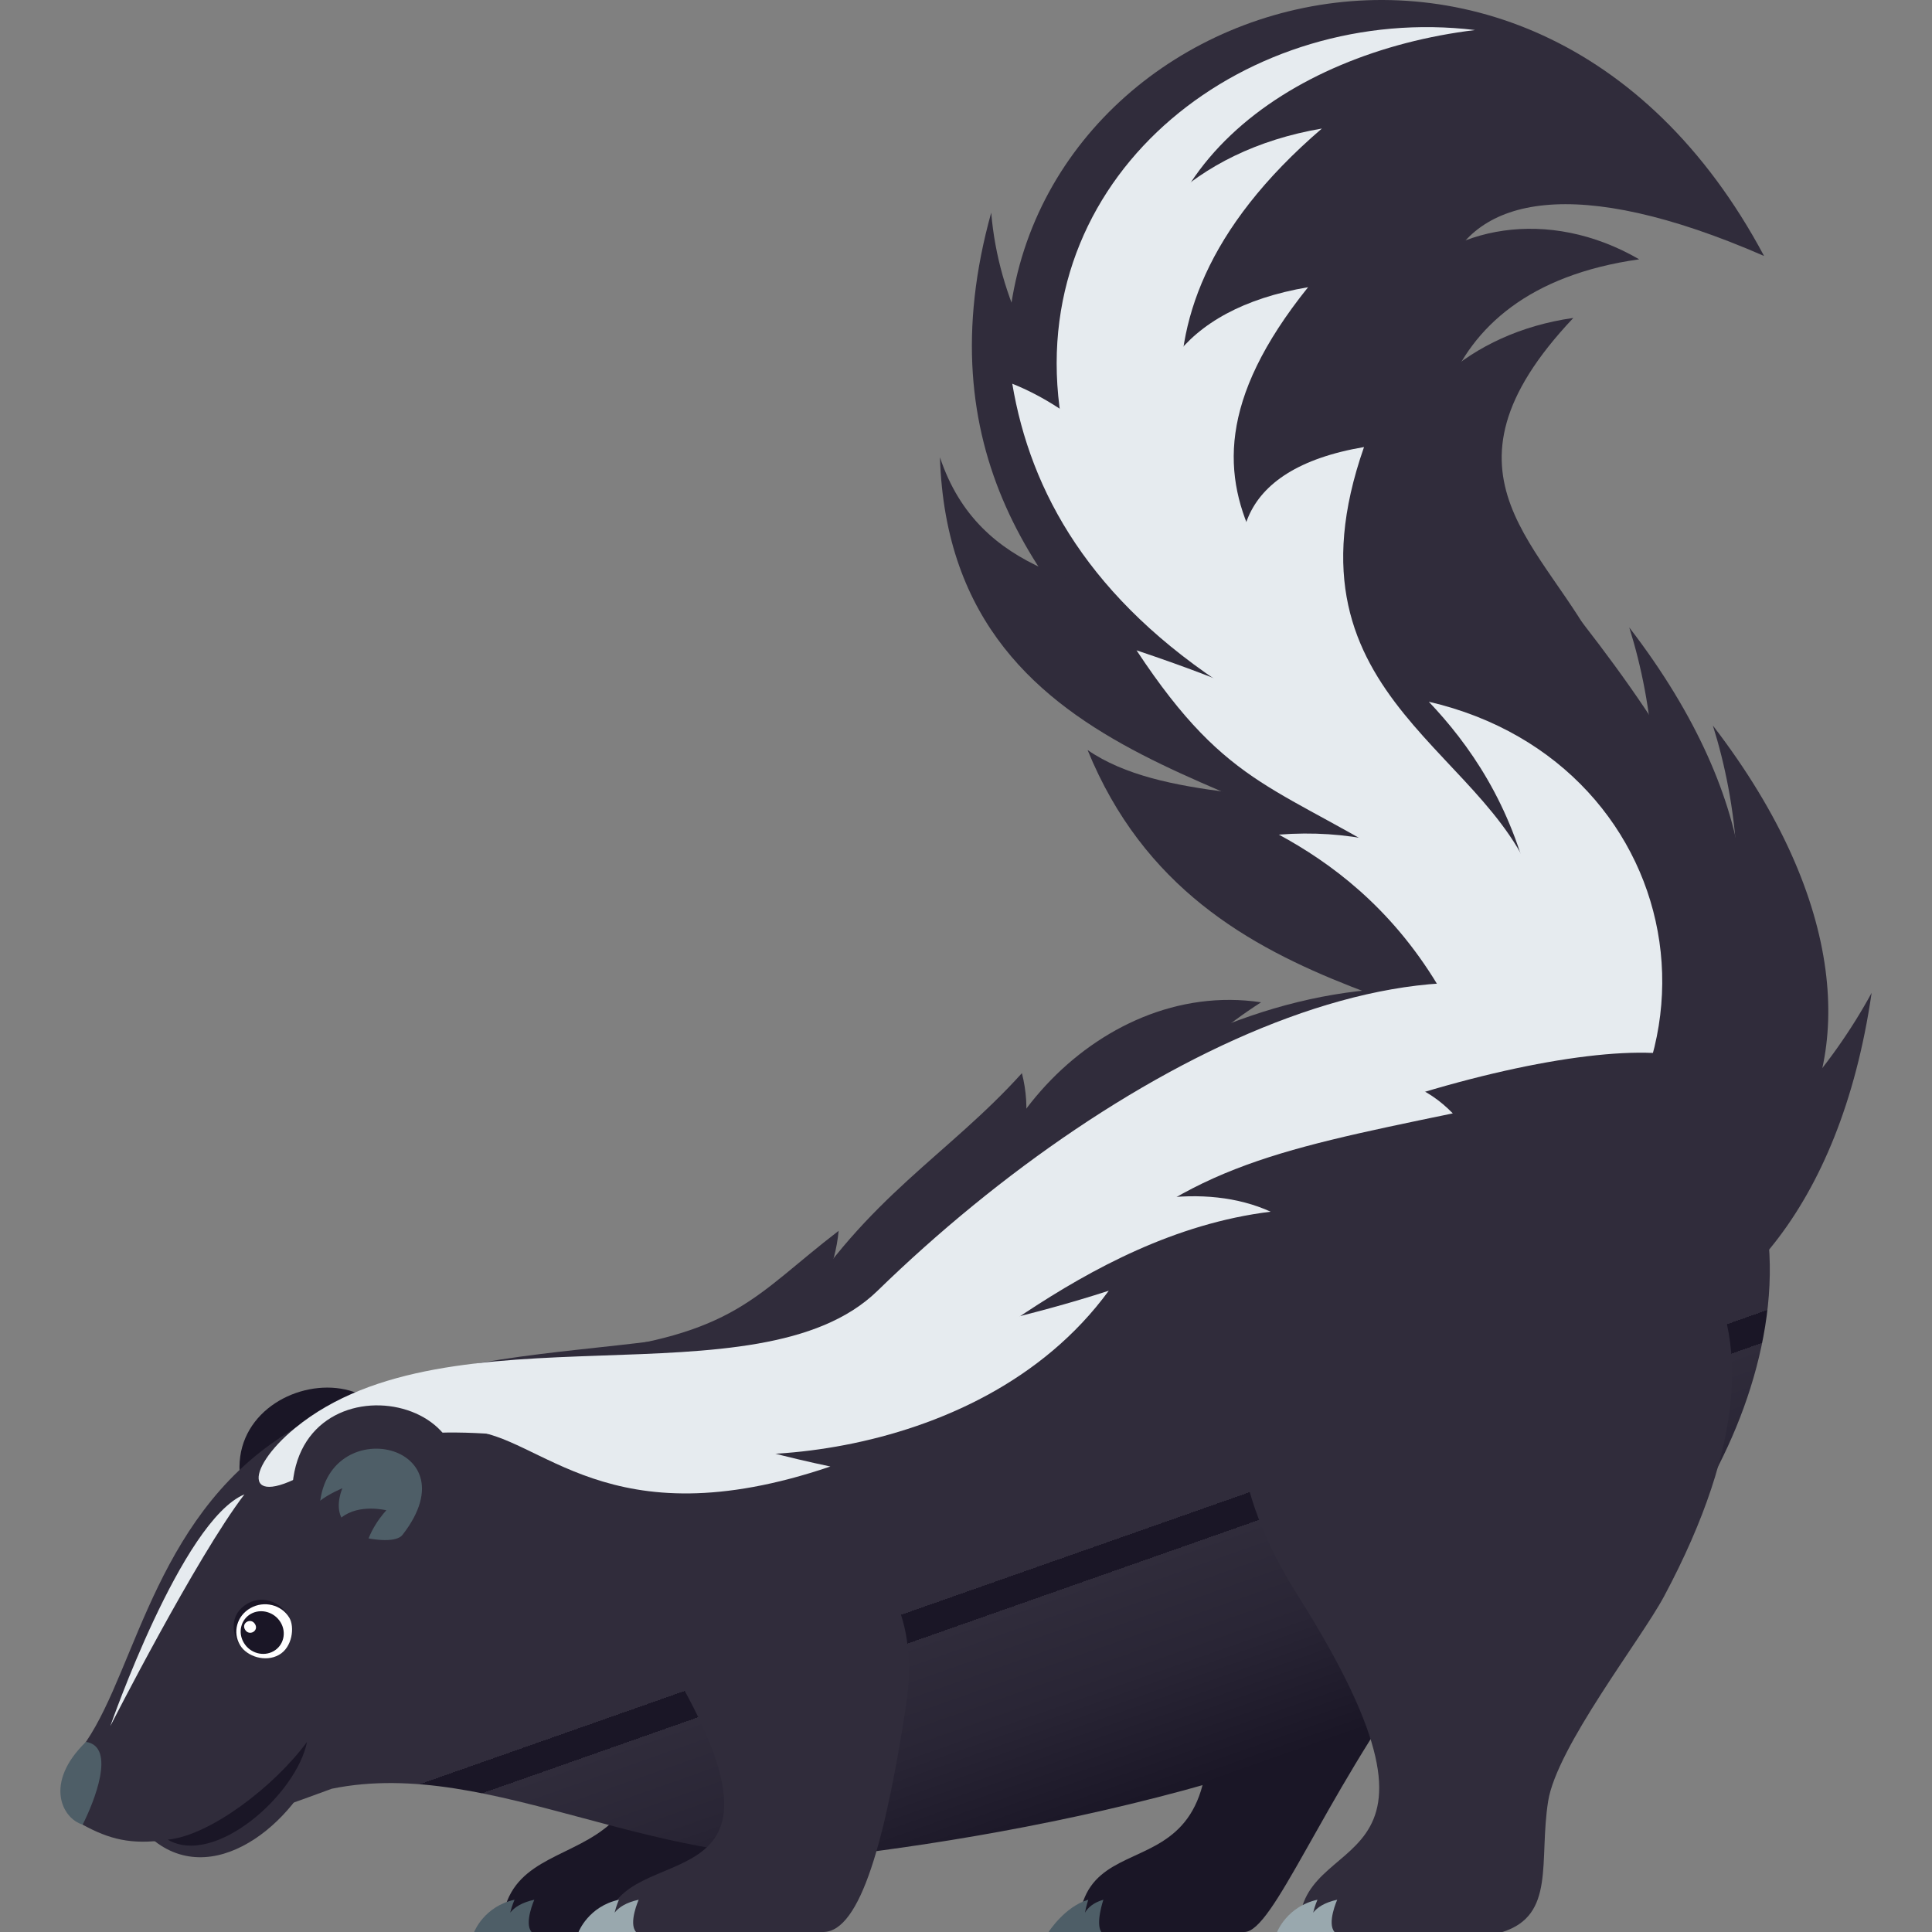 <?xml version="1.0" encoding="utf-8"?>
<!-- Generator: Adobe Illustrator 15.0.0, SVG Export Plug-In . SVG Version: 6.00 Build 0)  -->
<!DOCTYPE svg PUBLIC "-//W3C//DTD SVG 1.1//EN" "http://www.w3.org/Graphics/SVG/1.1/DTD/svg11.dtd">
<svg version="1.1" id="Layer_1" xmlns:x="http://ns.adobe.com/Extensibility/1.0/" xmlns:i="http://ns.adobe.com/AdobeIllustrator/10.0/" xmlns:graph="http://ns.adobe.com/Graphs/1.0/"
	 xmlns="http://www.w3.org/2000/svg" xmlns:xlink="http://www.w3.org/1999/xlink" xmlns:a="http://ns.adobe.com/AdobeSVGViewerExtensions/3.0/"
	 x="0px" y="0px" width="64px" height="64px" viewBox="0 0 64 64" enable-background="new 0 0 64 64" xml:space="preserve">
<rect x="0" y="0" width="64" height="64" fill="#808080" stroke="none"/>
<path fill="#1A1626" d="M8.326,50.15c0.303,0.62,4.688,0.042,4.836-0.862C14.04,43.965,6.107,45.623,8.326,50.15z"/>
<path fill-rule="evenodd" clip-rule="evenodd" fill="#1A1626" d="M20.569,53.052C23.604,63.41,16.703,59.608,16.613,64h7.197
	c1.246,0,2.19-3.757,4.784-9.125C33.669,44.394,17.714,43.295,20.569,53.052z"/>
<path fill="#4E5E67" d="M17.7,62.931c-0.422,0.092-0.663,0.255-0.798,0.428c0.055-0.231,0.143-0.428,0.143-0.428
	C16.031,63.152,15.707,64,15.707,64h1.903C17.353,63.71,17.7,62.931,17.7,62.931z"/>
<path fill-rule="evenodd" clip-rule="evenodd" fill="#1A1626" d="M39.487,53.533C41.807,63.892,35.788,59.608,35.72,64h5.5
	c0.954,0,2.556-4.334,5.83-8.833C53.678,46.057,37.304,43.776,39.487,53.533z"/>
<path fill="#4E5E67" d="M36.551,62.931c-0.322,0.092-0.508,0.255-0.609,0.428c0.041-0.231,0.109-0.428,0.109-0.428
	C35.276,63.152,34.736,64,34.736,64h1.746C36.285,63.71,36.551,62.931,36.551,62.931z"/>
<path fill="#302C3B" d="M54.3,8.59c-6.027-3.492-13.157,2.567-6.33,10.43C46.827,15.577,46.98,9.622,54.3,8.59z"/>
<path fill="#302C3B" d="M52.119,10.532c-6.959,0.982-9.557,9.265,0.896,11.174C51.273,18.079,47.137,15.803,52.119,10.532z"/>
<path fill="#302C3B" d="M49.063,39.095c7.859,5.344,16.741-3.277,7.678-15.061C58.344,29.126,58.39,37.854,49.063,39.095z"/>
<path fill="#302C3B" d="M45.572,38.442C47.291,47.563,59.895,47.417,62,32.89C59.44,37.604,53.127,43.858,45.572,38.442z"/>
<path fill="#302C3B" d="M46.293,35.845c7.857,5.344,16.741-3.277,7.678-15.061C55.574,25.876,55.619,34.604,46.293,35.845z"/>
<path fill="#302C3B" d="M32.835,7.045c-4.325,15.55,14.636,19.589,16.052,26.9C52.603,23.159,33.809,18.612,32.835,7.045z"/>
<path fill="#302C3B" d="M31.137,15.149c0.347,10.919,12.352,10.464,15.435,14.636C46.086,16.318,33.76,22.998,31.137,15.149z"/>
<path fill="#302C3B" d="M36.028,24.846c3.715,9.101,13.903,7.801,16.986,11.973C52.53,23.353,40.922,28.213,36.028,24.846z"/>
<path fill="#302C3B" d="M45.866,38.324c10.262-4.328-11.766-13.801-12.479-25.709C32.646,0.2,50.59-6.236,58.437,8.479
	c-12.57-5.482-13.177,3.271-7.004,10.908c5.485,6.785,11.845,16.383-0.238,23.042C46.163,45.203,45.866,38.324,45.866,38.324z"/>
<path fill="#E6EBEF" d="M51.697,38.894c6.739-9.129-11.089-14.958-13.378-26.501C36.994,5.718,42.676,1.747,48.863,0.995
	c-7.456-0.902-14.771,4.594-13.767,12.487c1.309,10.289,22.991,19.812,12.729,24.14L51.697,38.894z"/>
<path fill="#E6EBEF" d="M43.789,4.258c-8.593,1.462-10.24,11.039-2.321,15.637C39.873,16.923,36.04,10.913,43.789,4.258z"/>
<path fill="#E6EBEF" d="M43.332,9.514c-8.596,1.463-5.907,10.453,2.012,15.051C44.106,19.646,37.291,17.04,43.332,9.514z"/>
<path fill="#E6EBEF" d="M45.185,14.809c-8.594,1.462-2.111,10.379,5.808,14.977C49.756,24.868,42.207,23.32,45.185,14.809z"/>
<path fill="#E6EBEF" d="M49.46,41.482c8.748-5.153,6.654-16.203-2.129-18.236C49.959,26.013,53.015,31.213,49.46,41.482z"/>
<path fill="#E6EBEF" d="M50.289,44.335c6.643-7.524,1.081-17.396-7.925-16.687C45.759,29.486,50.344,33.51,50.289,44.335z"/>
<path fill="#E6EBEF" d="M47.055,28.979c0.034-3.2-2.635-5.164-9.406-7.436C40.754,26.247,42.364,25.979,47.055,28.979z"/>
<path fill="#E6EBEF" d="M40.784,22.86c0.034-3.2-3.136-8.503-7.251-10.149C34.133,16.291,36.096,19.86,40.784,22.86z"/>
<path fill="#302C3B" d="M33.852,35.55c1.215,4.779-5.343,8.018-7.553,7.996C28.737,39.629,31.396,38.27,33.852,35.55z"/>
<path fill="#302C3B" d="M27.781,40.773c-0.479,4.899-6.536,4.761-8.619,4.041C24.396,44.211,24.978,42.922,27.781,40.773z"/>
<path fill="#302C3B" d="M32.297,42.879c5.824-4.188,4.689-6.588,9.478-9.677C36.277,32.381,31.43,38.12,32.297,42.879z"/>
<path fill="#302C3B" d="M10.711,57.908c-0.713,2.276-3.479,4.718-5.586,3.083C2.935,59.291,5.713,57.545,10.711,57.908z"/>
<linearGradient id="SVGID_1_" gradientUnits="userSpaceOnUse" x1="130.073" y1="34.427" x2="130.073" y2="10.79" gradientTransform="matrix(0.943 -0.332 0.332 0.943 -99.675 71.825)">
	<stop  offset="0" style="stop-color:#1A1626"/>
	<stop  offset="0.179" style="stop-color:#292535"/>
	<stop  offset="0.327" style="stop-color:#302C3B"/>
	<a:midPointStop  offset="0" style="stop-color:#1A1626"/>
	<a:midPointStop  offset="0.368" style="stop-color:#1A1626"/>
	<a:midPointStop  offset="0.327" style="stop-color:#302C3B"/>
</linearGradient>
<path fill="url(#SVGID_1_)" d="M10.991,59.254c-5.343,1.967-6.497,2.15-8.251,1.192l-0.209-2.33
	c1.838-2.137,2.332-7.337,6.446-10.283c6.312-4.519,14.496-1.963,19.215-5.573c5.776-4.419,13.041-11.657,22.925-8.939
	c11.006,3.025,7.787,13.683,3.697,18.414c-6.983,6.183-18.68,8.688-26.375,9.663C21.992,62.215,16.325,58.163,10.991,59.254z"/>
<path fill="#E6EBEF" d="M10.582,48.542c5.384-3.42,13.868,2.887,20.059-3.259c6.732-6.686,19.14-10.616,24.113-10.403
	c-6.037-5.756-17.618,0.023-25.687,7.881C25.104,46.62,14.901,43.112,9.782,47.3C8.057,48.711,8.036,50.157,10.582,48.542z"/>
<path fill="#4E5E67" d="M2.848,57.702c1.012,0.158,0.27,1.989-0.109,2.74C2.063,60.249,1.439,59.066,2.848,57.702z"/>
<path fill="#1A1626" d="M10.171,57.702c-0.347,1.74-3.055,4.148-4.616,3.239C6.959,60.807,9.091,59.172,10.171,57.702z"/>
<path fill="#E6EBEF" d="M8.097,49.503c-1.591,2.077-4.444,7.68-4.444,7.68S6.021,50.365,8.097,49.503z"/>
<path fill="#302C3B" d="M9.676,49.614c0.007,0.687,4.243,1.92,4.77,1.157C17.542,46.283,9.613,44.608,9.676,49.614z"/>
<path fill="#4E5E67" d="M10.582,50.166c0.005,0.474,2.36,1.184,2.754,0.676C15.761,47.719,10.539,46.691,10.582,50.166z"/>
<path fill="#302C3B" d="M12.799,50.031c0,0-0.9-0.23-1.49,0.24c-0.213-0.424,0.034-0.974,0.034-0.974
	c-2.892,1.281,0.721,2.282,0.721,2.282C12.12,50.729,12.799,50.031,12.799,50.031z"/>
<path fill="#E6EBEF" d="M27.507,48.58c-7.407,2.512-9.589-1.068-11.979-1.185C19.712,45.561,21.484,47.318,27.507,48.58z"/>
<path fill="#E6EBEF" d="M29.149,46.525c1.924-0.365,6.601-5.609,12.944-6.386C37.715,38.151,30.458,42.31,29.149,46.525z"/>
<path fill="#E6EBEF" d="M36.729,42.757c-4.392,6.011-13.706,6.021-15.579,4.777C27.701,44.498,31.528,44.444,36.729,42.757z"/>
<path fill="#E6EBEF" d="M48.126,36.882c-6.077,1.257-8.933,1.841-12.704,5.515C38.744,38.263,44.713,33.361,48.126,36.882z"/>
<path fill-rule="evenodd" clip-rule="evenodd" fill="#302C3B" d="M22.633,55.923c4.128,7.498-2.471,4.806-2.563,8.077h7.198
	c1.246,0,2.073-3.118,2.746-7.502C31.33,47.937,18.77,48.9,22.633,55.923z"/>
<path fill="#99A8AE" d="M21.157,62.931c-0.421,0.092-0.663,0.255-0.797,0.428c0.055-0.231,0.143-0.428,0.143-0.428
	C19.49,63.152,19.165,64,19.165,64h1.905C20.811,63.71,21.157,62.931,21.157,62.931z"/>
<path fill-rule="evenodd" clip-rule="evenodd" fill="#302C3B" d="M42.97,52.818c6.171,9.763-0.125,7.592,0.079,11.182h6.721
	c1.769-0.557,1.201-2.351,1.514-4.331c0.283-1.792,3.069-5.349,3.837-6.782C66.094,32.374,32.939,36.956,42.97,52.818z"/>
<path fill="#99A8AE" d="M44.297,62.931c-0.421,0.092-0.663,0.255-0.796,0.428c0.053-0.231,0.142-0.428,0.142-0.428
	C42.63,63.152,42.306,64,42.306,64h1.903C43.949,63.71,44.297,62.931,44.297,62.931z"/>
<path fill="#1A1626" d="M8.206,53.117c-0.624,0.351-0.538,1.037-0.222,1.434c0.234,0.296,1.778-0.574,1.628-0.916
	C9.387,53.14,8.776,52.796,8.206,53.117z"/>
<path fill="#FFFFFF" d="M8.299,53.269c-0.452,0.253-0.604,0.805-0.344,1.233c0.225,0.371,0.836,0.572,1.285,0.318
	c0.448-0.25,0.526-0.929,0.343-1.233C9.321,53.156,8.749,53.016,8.299,53.269z"/>
<path fill="#1A1626" d="M8.309,53.462c0.336-0.188,0.777-0.065,0.985,0.278c0.207,0.34,0.102,0.771-0.234,0.959
	c-0.336,0.189-0.775,0.065-0.98-0.275C7.871,54.081,7.976,53.651,8.309,53.462z"/>
<path fill="#FFFFFF" d="M8.448,53.8c0.138,0.225-0.194,0.412-0.33,0.185C7.982,53.761,8.312,53.574,8.448,53.8z"/>
</svg>
